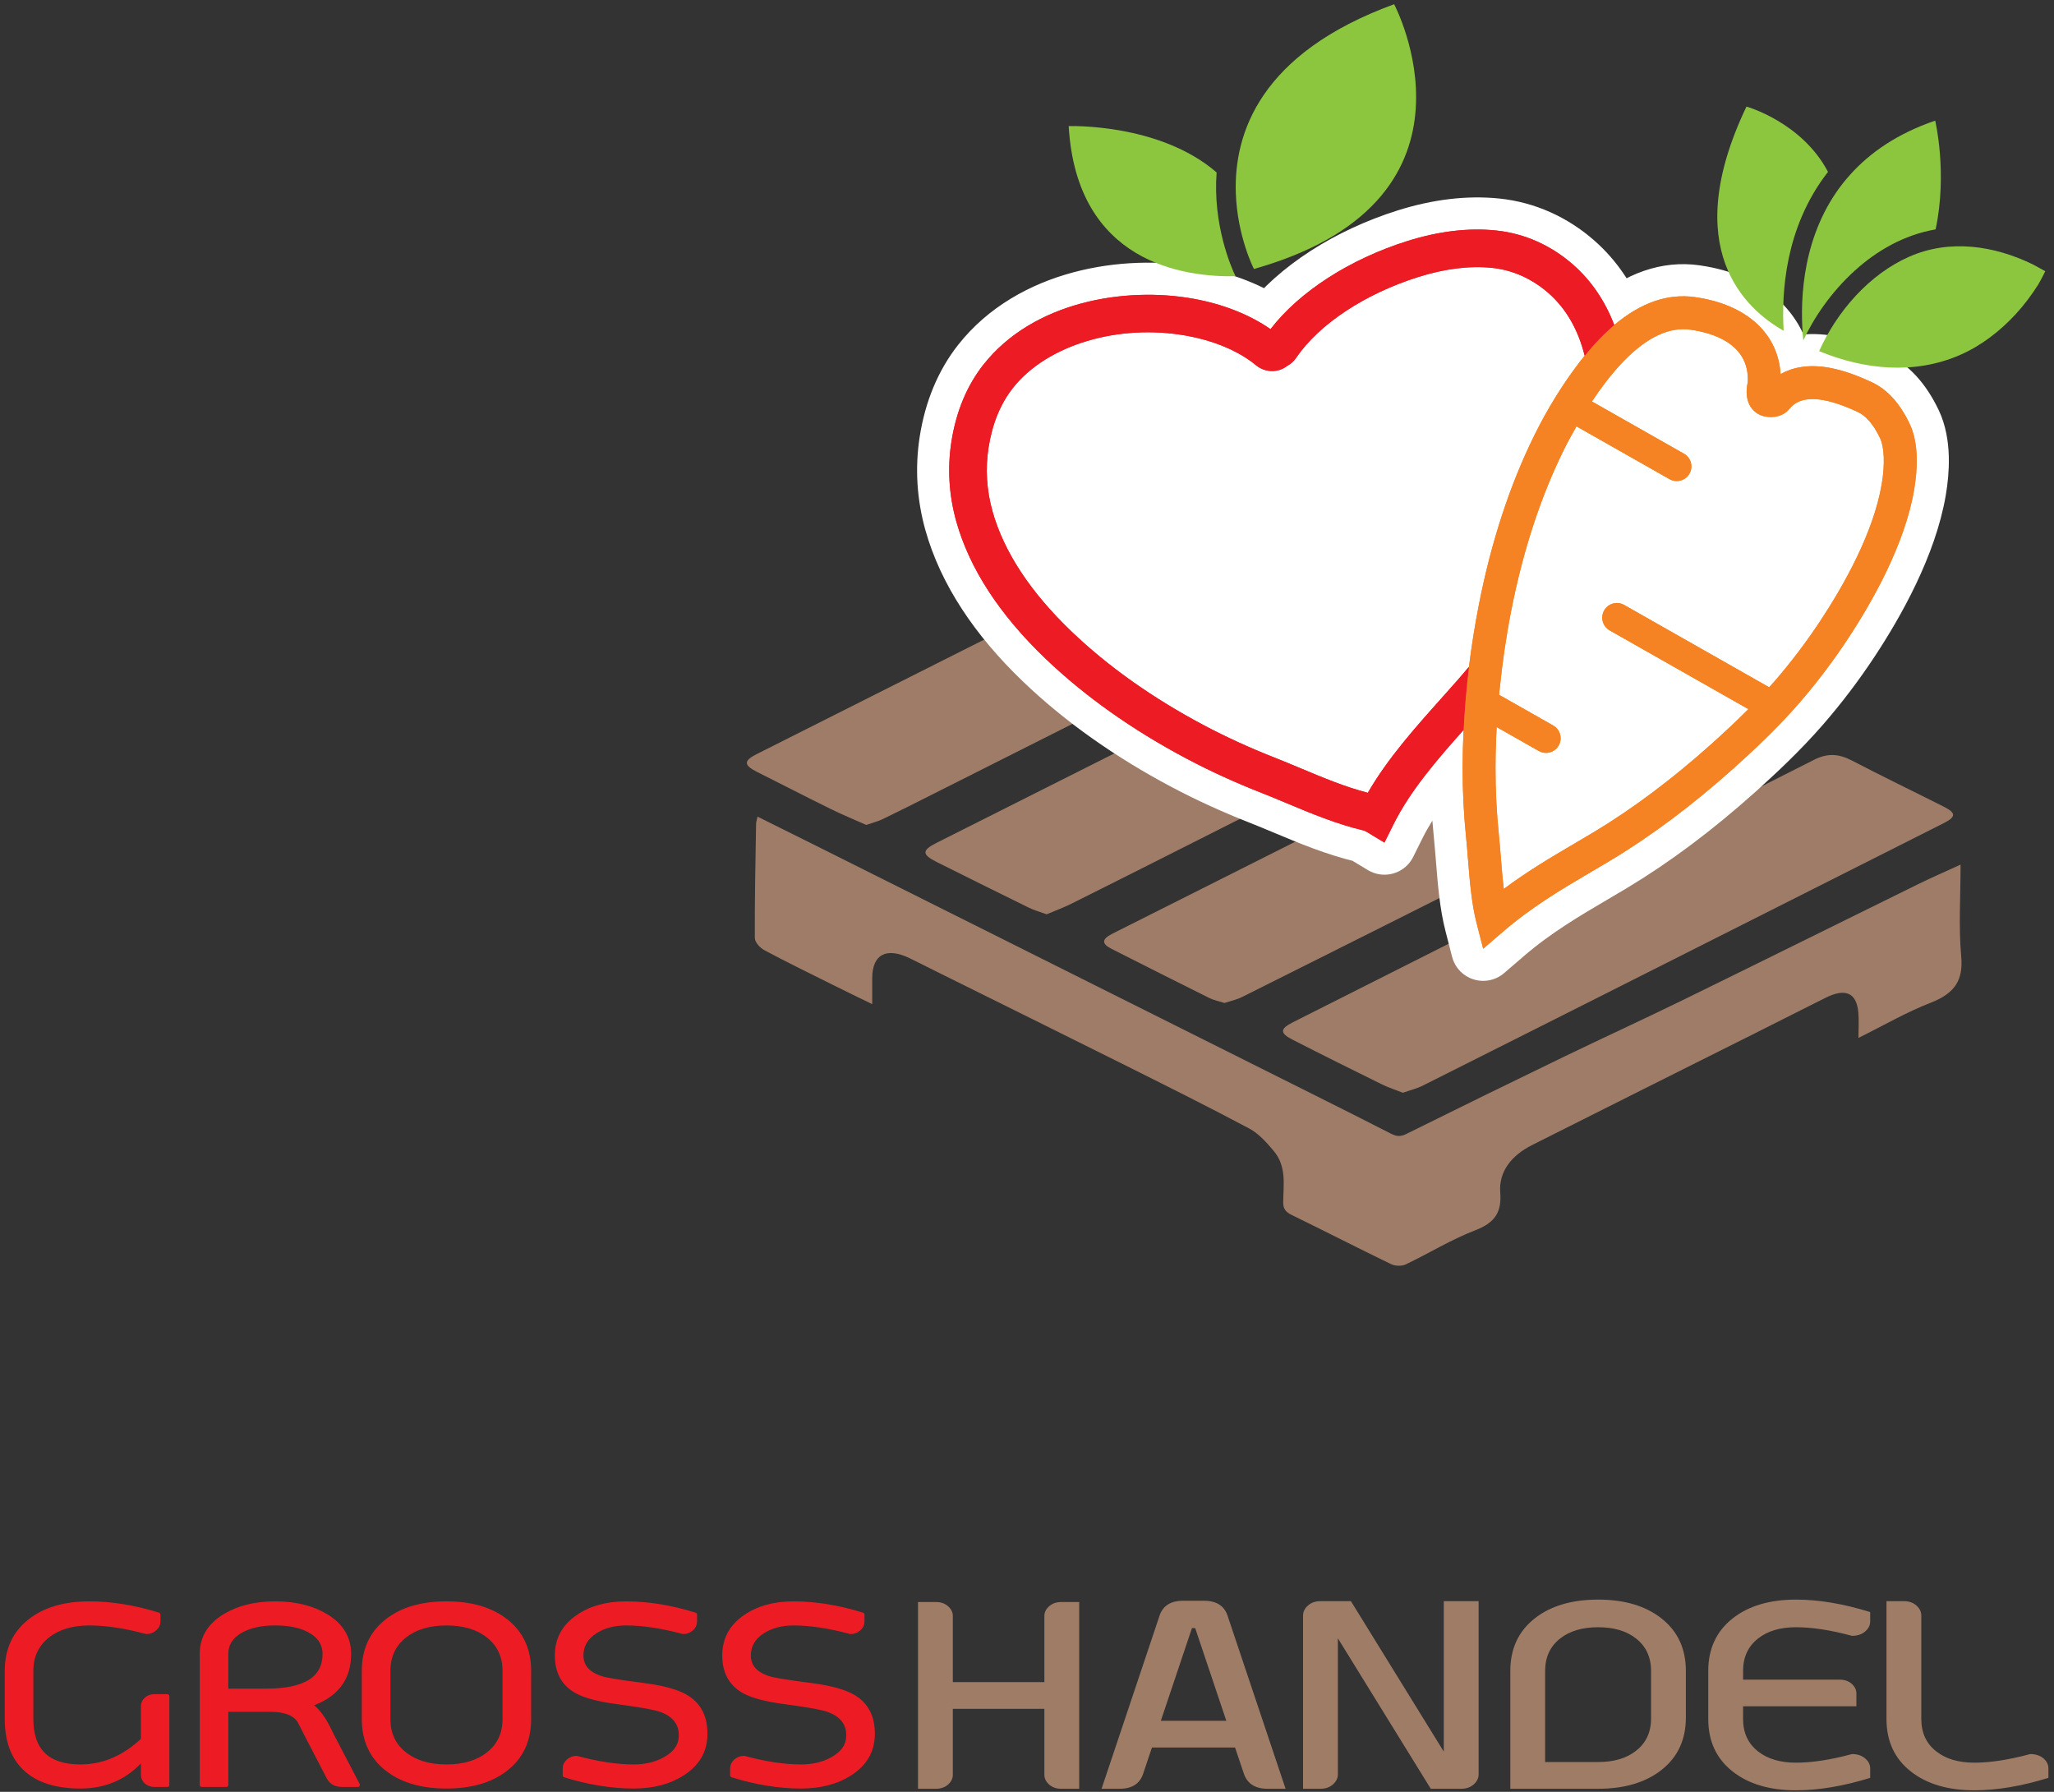<?xml version="1.0" encoding="UTF-8" standalone="no"?><!DOCTYPE svg PUBLIC "-//W3C//DTD SVG 1.1//EN" "http://www.w3.org/Graphics/SVG/1.1/DTD/svg11.dtd"><svg width="100%" height="100%" viewBox="0 0 1496 1305" version="1.1" xmlns="http://www.w3.org/2000/svg" xmlns:xlink="http://www.w3.org/1999/xlink" xml:space="preserve" xmlns:serif="http://www.serif.com/" style="fill-rule:evenodd;clip-rule:evenodd;stroke-linejoin:round;stroke-miterlimit:2;"><rect x="0" y="0" width="1496" height="1305" fill="#333333" stroke="none"/><g><g><path d="M121.833,1299.94l-9.279,0c-2.374,0 -4.388,-0.717 -6.043,-2.152c-1.582,-1.435 -2.374,-3.151 -2.374,-5.147l0,-12.26c-11.797,13.788 -26.976,20.682 -45.535,20.682c-17.624,0 -31.004,-4.242 -40.14,-12.727c-8.992,-8.361 -13.488,-20.496 -13.488,-36.406l0,-35.001c0,-15.474 5.611,-27.609 16.833,-36.406c10.79,-8.485 25.213,-12.728 43.269,-12.728c16.114,0 32.875,2.714 50.283,8.142l0,4.96c0,2.122 -0.899,3.931 -2.697,5.428c-1.727,1.498 -3.741,2.247 -6.043,2.247c-15.394,-4.181 -29.242,-6.271 -41.543,-6.271c-12.517,0 -22.624,3.026 -30.321,9.078c-7.985,6.302 -11.977,14.818 -11.977,25.55l0,35.001c0,23.085 11.941,34.627 35.824,34.627c16.617,0 31.795,-6.488 45.535,-19.466l0,-24.426c0,-1.997 0.792,-3.712 2.374,-5.147c1.655,-1.435 3.669,-2.153 6.043,-2.153l9.279,0l0,64.575Z" style="fill:#ed1c24;fill-rule:nonzero;stroke:#ed1c24;stroke-width:3.03px;"/><path d="M164.779,1231.34l29.242,0c28.271,0 42.406,-8.922 42.406,-26.766c0,-7.425 -3.777,-13.165 -11.33,-17.22c-6.402,-3.369 -14.531,-5.054 -24.386,-5.054l-0.54,0c-9.639,0 -17.624,1.685 -23.954,5.054c-7.625,3.993 -11.438,9.733 -11.438,17.22l0,26.766Zm76.827,32.194l18.991,36.405l-11.329,0c-4.748,0 -8.057,-1.809 -9.928,-5.428l-16.077,-30.977l-4.208,-8.236c-2.95,-6.738 -10.395,-10.107 -22.337,-10.107l-31.939,0l0,54.748l-17.804,0l0,-95.365c0,-11.73 5.575,-20.964 16.725,-27.702c9.999,-6.052 22.228,-9.078 36.687,-9.078l0.432,0c14.603,0.063 26.868,3.12 36.795,9.172c11.078,6.738 16.617,15.941 16.617,27.608c0,18.281 -9.603,30.603 -28.81,36.967c5.395,2.932 10.682,10.045 15.862,21.338l0.323,0.655Z" style="fill:#ed1c24;fill-rule:nonzero;stroke:#ed1c24;stroke-width:3.03px;"/><path d="M385.334,1251.93c0,15.536 -5.611,27.671 -16.833,36.406c-10.79,8.485 -25.249,12.727 -43.377,12.727c-18.056,0 -32.479,-4.242 -43.27,-12.727c-11.222,-8.735 -16.833,-20.87 -16.833,-36.406l0,-35.001c0,-15.474 5.611,-27.609 16.833,-36.406c10.791,-8.485 25.214,-12.728 43.27,-12.728c18.128,0 32.587,4.243 43.377,12.728c11.222,8.797 16.833,20.932 16.833,36.406l0,35.001Zm-60.21,-69.629c-12.517,0 -22.624,3.026 -30.321,9.078c-7.985,6.302 -11.977,14.818 -11.977,25.55l0,35.001c0,10.794 3.992,19.31 11.977,25.549c7.697,6.052 17.804,9.078 30.321,9.078c12.588,0 22.731,-3.026 30.429,-9.078c7.984,-6.239 11.977,-14.755 11.977,-25.549l0,-35.001c0,-10.732 -3.993,-19.248 -11.977,-25.55c-7.698,-6.052 -17.841,-9.078 -30.429,-9.078Z" style="fill:#ed1c24;fill-rule:nonzero;stroke:#ed1c24;stroke-width:3.03px;"/><path d="M461.514,1286.56c8.776,0 16.401,-1.84 22.875,-5.521c7.698,-4.243 11.546,-9.983 11.546,-17.22c0,-8.86 -4.928,-15.037 -14.783,-18.531c-4.244,-1.559 -14.675,-3.431 -31.292,-5.615c-14.171,-1.872 -24.35,-4.617 -30.536,-8.235c-9.136,-5.366 -13.704,-13.945 -13.704,-25.737c0,-11.854 5.071,-21.244 15.214,-28.17c9.352,-6.488 21.077,-9.733 35.177,-9.733c16.041,0 32.766,2.714 50.175,8.142l0,4.96c0,2.122 -0.863,3.931 -2.59,5.428c-1.726,1.498 -3.74,2.247 -6.042,2.247c-15.467,-4.181 -29.314,-6.271 -41.543,-6.271c-8.633,0 -16.042,1.934 -22.228,5.803c-6.906,4.367 -10.359,10.232 -10.359,17.594c0,8.049 4.999,13.601 14.998,16.659c3.238,1.06 13.776,2.745 31.616,5.053c14.028,1.872 24.207,4.836 30.537,8.891c8.776,5.553 13.164,14.319 13.164,26.298l0,1.123c-0.288,11.73 -5.755,21.026 -16.401,27.889c-9.711,6.302 -21.653,9.452 -35.824,9.452c-16.042,0 -32.767,-2.714 -50.175,-8.142l0,-4.96c0,-2.121 0.863,-3.93 2.589,-5.428c1.727,-1.497 3.741,-2.246 6.043,-2.246c15.466,4.18 29.314,6.27 41.543,6.27Z" style="fill:#ed1c24;fill-rule:nonzero;stroke:#ed1c24;stroke-width:3.03px;"/><path d="M583.445,1286.56c8.776,0 16.401,-1.84 22.875,-5.521c7.698,-4.243 11.546,-9.983 11.546,-17.22c0,-8.86 -4.927,-15.037 -14.783,-18.531c-4.244,-1.559 -14.675,-3.431 -31.292,-5.615c-14.171,-1.872 -24.35,-4.617 -30.536,-8.235c-9.136,-5.366 -13.704,-13.945 -13.704,-25.737c0,-11.854 5.071,-21.244 15.214,-28.17c9.352,-6.488 21.077,-9.733 35.177,-9.733c16.041,0 32.767,2.714 50.175,8.142l0,4.96c0,2.122 -0.863,3.931 -2.59,5.428c-1.726,1.498 -3.74,2.247 -6.042,2.247c-15.467,-4.181 -29.314,-6.271 -41.543,-6.271c-8.632,0 -16.042,1.934 -22.228,5.803c-6.906,4.367 -10.359,10.232 -10.359,17.594c0,8.049 4.999,13.601 14.999,16.659c3.237,1.06 13.775,2.745 31.615,5.053c14.028,1.872 24.207,4.836 30.537,8.891c8.776,5.553 13.164,14.319 13.164,26.298l0,1.123c-0.288,11.73 -5.755,21.026 -16.401,27.889c-9.711,6.302 -21.653,9.452 -35.824,9.452c-16.042,0 -32.767,-2.714 -50.175,-8.142l0,-4.96c0,-2.121 0.863,-3.93 2.589,-5.428c1.727,-1.497 3.741,-2.246 6.043,-2.246c15.466,4.18 29.314,6.27 41.543,6.27Z" style="fill:#ed1c24;fill-rule:nonzero;stroke:#ed1c24;stroke-width:3.03px;"/><path d="M693.977,1292.64c0,2.682 -1.187,5.053 -3.561,7.112c-2.302,1.997 -5.179,2.995 -8.632,2.995l-13.164,0l0,-135.982l13.164,0c3.453,0 6.33,0.998 8.632,2.995c2.374,2.058 3.561,4.429 3.561,7.112l0,48.198l66.684,0l0,-48.198c0,-2.683 1.187,-5.054 3.561,-7.112c2.302,-1.997 5.18,-2.995 8.632,-2.995l13.165,0l0,135.982l-13.165,0c-3.452,0 -6.33,-0.998 -8.632,-2.995c-2.374,-2.059 -3.561,-4.43 -3.561,-7.112l0,-48.104l-66.684,0l0,48.104Z" style="fill:#9f7c66;fill-rule:nonzero;"/><path d="M868.133,1185.77l-22.659,67.476l47.693,0l-22.66,-67.476l-2.374,0Zm-29.134,86.943l-6.15,18.343c-2.302,7.799 -8.093,11.698 -17.373,11.698l-13.164,0l41.975,-125.313c2.302,-7.737 8.092,-11.605 17.372,-11.605l15.322,0c9.28,0 15.071,3.899 17.373,11.698l41.974,125.22l-13.164,0c-9.28,0 -15.106,-3.931 -17.48,-11.792l-6.151,-18.249l-60.534,0Z" style="fill:#9f7c66;fill-rule:nonzero;"/><path d="M949.061,1176.6c0,-2.807 1.223,-5.272 3.669,-7.393c2.374,-2.059 5.359,-3.088 8.956,-3.088l22.228,0l67.655,109.59l0,-109.59l25.358,0l0,126.155c0,2.808 -1.223,5.272 -3.669,7.394c-2.374,2.059 -5.359,3.088 -8.956,3.088l-22.228,0l-67.656,-109.591l0,99.109c0,2.808 -1.223,5.272 -3.668,7.394c-2.374,2.059 -5.396,3.088 -9.064,3.088l-12.625,0l0,-126.156Z" style="fill:#9f7c66;fill-rule:nonzero;"/><path d="M1227.88,1250.81c0,16.222 -5.935,28.981 -17.804,38.277c-11.582,9.109 -26.94,13.664 -46.075,13.664l-63.987,0l0,-85.819c0,-16.16 5.935,-28.919 17.804,-38.278c11.582,-9.109 26.976,-13.663 46.183,-13.663c19.135,0 34.493,4.554 46.075,13.663c11.869,9.359 17.804,22.118 17.804,38.278l0,33.878Zm-63.879,32.475c11.438,0 20.61,-2.714 27.515,-8.142c7.338,-5.678 11.007,-13.539 11.007,-23.584l0,-34.627c0,-10.046 -3.669,-17.938 -11.007,-23.678c-6.905,-5.428 -16.077,-8.142 -27.515,-8.142c-11.51,0 -20.718,2.714 -27.623,8.142c-7.338,5.74 -11.007,13.632 -11.007,23.678l0,66.353l38.63,0Z" style="fill:#9f7c66;fill-rule:nonzero;"/><path d="M1244.18,1216.93c0,-16.16 5.935,-28.919 17.804,-38.278c11.582,-9.109 26.94,-13.663 46.075,-13.663c16.617,0 34.637,3.026 54.06,9.078l0,6.831c0,2.808 -1.223,5.241 -3.669,7.3c-2.446,2.122 -5.647,3.182 -9.603,3.182c-15.394,-4.18 -28.99,-6.27 -40.788,-6.27c-11.438,0 -20.609,2.714 -27.515,8.142c-7.338,5.74 -11.006,13.632 -11.006,23.678l0,6.363l70.353,0c3.525,0 6.402,0.968 8.632,2.902c2.374,2.059 3.561,4.461 3.561,7.206l0,9.265l-82.546,0l0,9.265c0,10.108 3.668,18 11.006,23.678c6.906,5.428 16.077,8.142 27.515,8.142c11.798,0 25.394,-2.09 40.788,-6.271c3.956,0 7.157,1.061 9.603,3.182c2.446,2.059 3.669,4.493 3.669,7.3l0,6.832c-19.423,6.052 -37.443,9.078 -54.06,9.078c-19.135,0 -34.493,-4.555 -46.075,-13.664c-11.869,-9.296 -17.804,-22.055 -17.804,-38.277l0,-35.001Z" style="fill:#9f7c66;fill-rule:nonzero;"/><path d="M1373.99,1166.11l12.625,0c3.669,0 6.69,1.029 9.064,3.088c2.446,2.121 3.669,4.586 3.669,7.393l0,75.338c0,10.108 3.668,18 11.006,23.678c6.906,5.428 16.113,8.142 27.623,8.142c11.654,0 25.214,-2.09 40.68,-6.271c3.956,0 7.193,1.061 9.711,3.182c2.374,2.059 3.561,4.493 3.561,7.3l0,6.832c-19.423,6.052 -37.407,9.078 -53.952,9.078c-19.207,0 -34.601,-4.555 -46.183,-13.664c-11.869,-9.296 -17.804,-22.055 -17.804,-38.277l0,-85.819Z" style="fill:#9f7c66;fill-rule:nonzero;"/></g><g><g><path d="M1427.95,629.684c0,23.531 -1.47,45.344 0.471,66.935c1.498,16.694 -4.139,26.629 -22.043,33.591c-17.889,6.95 -34.387,16.595 -52.804,25.702c0,-6.646 0.435,-12.606 -0.086,-18.511c-1.241,-14.344 -9.333,-17.949 -23.748,-10.771c-17.068,8.514 -34.059,17.158 -51.12,25.703c-54.246,27.192 -108.571,54.279 -162.731,81.595c-15.035,7.58 -24.319,19.309 -23.206,34.413c0.992,13.59 -2.847,21.789 -18.189,27.675c-17.689,6.788 -33.716,16.78 -50.763,24.91c-2.676,1.286 -7.629,1.157 -10.347,-0.154c-24.397,-11.809 -48.459,-24.144 -72.813,-36.034c-4.674,-2.281 -6.03,-4.921 -5.973,-9.379c0.178,-12.706 2.505,-25.993 -6.929,-37.153c-5.109,-6.053 -10.754,-12.563 -17.918,-16.378c-30.755,-16.36 -62.081,-31.935 -93.357,-47.559c-44.07,-22.017 -88.276,-43.83 -132.418,-65.736c-7.1,-3.518 -14.143,-7.11 -21.272,-10.585c-17.126,-8.347 -27.401,-2.93 -27.43,14.431c-0.014,5.868 0,11.735 0,18.944c-10.161,-4.971 -19.166,-9.305 -28.086,-13.757c-16.883,-8.408 -33.873,-16.675 -50.436,-25.529c-3.303,-1.762 -6.971,-5.873 -6.985,-8.915c-0.15,-27.675 0.463,-55.349 0.913,-83.017c0.021,-1.422 0.542,-2.838 1.056,-5.361c13.494,6.709 26.352,13.071 39.182,19.482c52.591,26.296 105.167,52.598 157.751,78.9c68.76,34.389 137.534,68.771 206.287,103.179c19.352,9.688 38.697,19.365 57.921,29.226c3.918,2.003 6.808,2.591 11.26,0.384c38.155,-18.938 76.453,-37.679 114.85,-56.252c28.8,-13.93 57.978,-27.279 86.7,-41.326c57.271,-28.014 114.322,-56.363 171.515,-84.482c9.64,-4.743 19.58,-9.04 30.748,-14.171" style="fill:#9e7c67;"/><path d="M891.824,730.471c-3.846,-1.236 -7.764,-1.997 -11.096,-3.648c-23.762,-11.809 -47.417,-23.779 -71.087,-35.73c-7.407,-3.741 -7.3,-7.135 0.421,-11.03c29.043,-14.635 58.121,-29.208 87.178,-43.824c62.495,-31.446 124.997,-62.88 187.471,-94.363c35.842,-18.06 71.635,-36.188 107.428,-54.329c8.035,-4.068 15.742,-4.266 23.976,-0.055c22.835,11.667 45.898,23.012 68.832,34.543c9.02,4.532 8.848,8.31 -0.221,12.885c-63.266,31.898 -126.474,63.888 -189.761,95.748c-63.444,31.928 -126.946,63.763 -190.489,95.537c-3.804,1.898 -8.257,2.813 -12.652,4.266" style="fill:#9e7c67;"/><path d="M1021.8,795.854c-5.388,-2.127 -10.59,-3.778 -15.342,-6.121c-21.8,-10.734 -43.549,-21.529 -65.128,-32.572c-9.419,-4.822 -9.034,-7.92 0.343,-12.65c72.542,-36.528 145.02,-73.155 217.562,-109.671c53.996,-27.18 108.156,-54.125 162.031,-81.496c9.819,-4.983 18.054,-4.384 27.501,0.538c22.043,11.488 44.542,22.326 66.784,33.536c9.248,4.655 9.262,7.475 0.057,12.124c-72.735,36.714 -145.498,73.378 -218.261,110.055c-53.69,27.05 -107.351,54.131 -161.119,81.069c-4.238,2.133 -9.119,3.308 -14.428,5.188" style="fill:#9e7c67;"/><path d="M630.923,600.801c-8.321,-3.71 -17.169,-7.327 -25.653,-11.5c-18.161,-8.934 -36.107,-18.19 -54.182,-27.26c-9.419,-4.724 -9.519,-8.019 -0.136,-12.743c89.797,-45.197 179.607,-90.362 269.397,-135.571c36.87,-18.561 73.719,-37.147 110.49,-55.862c8.306,-4.223 16.248,-4.811 24.739,-0.557c23.42,11.729 46.975,23.254 70.387,35.001c7.1,3.555 7.086,8.05 -0.114,11.63c-27.387,13.633 -54.995,26.939 -82.311,40.671c-25.389,12.761 -50.421,26.061 -75.774,38.872c-63.152,31.928 -126.396,63.72 -189.612,95.549c-11.688,5.886 -23.355,11.791 -35.158,17.491c-3.389,1.639 -7.228,2.591 -12.073,4.279" style="fill:#9e7c67;"/><path d="M762.276,665.89c-4.838,-1.787 -9.155,-2.98 -13.022,-4.879c-22.378,-10.962 -44.663,-22.054 -66.941,-33.171c-10.982,-5.49 -11.018,-8.544 -0.178,-14.004c71.528,-36.015 143.086,-71.999 214.636,-107.983c22.685,-11.407 45.383,-22.796 68.125,-34.129c21.486,-10.715 43.072,-21.288 64.529,-32.046c10.511,-5.268 21.015,-10.567 31.155,-16.335c8.256,-4.693 16.255,-4.705 24.532,-0.674c18.71,9.101 37.377,18.276 56.052,27.427c4.93,2.418 9.954,4.693 14.735,7.302c7.892,4.303 7.935,7.543 -0.164,11.686c-15.071,7.716 -30.363,15.11 -45.498,22.734c-37.027,18.647 -74.033,37.344 -111.032,56.029c-43.164,21.788 -86.3,43.601 -129.464,65.377c-29.785,15.024 -59.562,30.067 -89.433,44.962c-5.808,2.893 -12.03,5.162 -18.032,7.704" style="fill:#9e7c67;"/></g><path d="M1066.05,530.373l-0.061,1.213c-19.472,21.852 -38.962,44.451 -51.028,68.753l-6.616,13.306l-12.727,-7.678c-0.856,-0.527 -1.815,-0.941 -2.135,-1.051c-19.997,-4.745 -38.512,-12.485 -56.411,-19.981c-6.259,-2.613 -12.518,-5.237 -18.854,-7.728c-18.898,-7.428 -37.074,-15.738 -54.017,-24.731c-39.622,-20.992 -74.198,-45.506 -102.773,-72.849c-33.437,-32.019 -55.268,-65.575 -64.879,-99.73c-5.396,-19.221 -6.602,-38.785 -3.6,-58.151c3.438,-22.015 11.295,-40.926 23.357,-56.207c36.103,-45.766 102.918,-57.049 153.115,-47.927c21.382,3.885 40.678,11.513 55.967,22.101c20.97,-27.25 57.628,-50.962 99.586,-64.148c22.881,-7.19 44.655,-9.782 64.73,-7.7c20.844,2.163 40.15,10.901 56.162,24.981c13.159,11.587 23.174,26.376 29.86,43.852c-7.24,6.116 -14.433,13.594 -21.546,22.372c-4.712,-19.014 -13.509,-34.332 -26.393,-45.674c-7.243,-6.369 -19.313,-14.584 -35.704,-17.562c-1.711,-0.311 -3.443,-0.56 -5.202,-0.744c-16.336,-1.691 -34.408,0.519 -53.699,6.58c-39.027,12.27 -72.341,34.28 -89.112,58.87c-1.79,2.626 -4.096,4.69 -6.747,6.073c-6.379,4.97 -15.976,4.889 -22.67,-0.713c-1.109,-0.913 -2.262,-1.845 -3.497,-2.733c-12.284,-8.875 -28.41,-15.313 -46.629,-18.623c-49.844,-9.058 -101.957,6.546 -126.733,37.942c-9.119,11.545 -15.1,26.171 -17.795,43.464c-2.408,15.47 -1.426,31.121 2.903,46.534c8.264,29.389 27.595,58.778 57.453,87.372c26.741,25.608 59.272,48.628 96.667,68.445c16.033,8.497 33.265,16.379 51.211,23.432c6.52,2.567 12.962,5.255 19.408,7.965c16.37,6.853 31.898,13.352 48.591,17.705c14.522,-25.092 34.529,-47.478 53.961,-69.227c3.96,-4.437 7.913,-8.861 11.813,-13.298c2.685,-3.058 5.305,-6.165 7.908,-9.29c-0.354,2.876 -0.688,5.75 -1,8.62c0.313,-2.873 0.646,-5.745 1,-8.619c1.878,-15.187 4.299,-30.422 7.288,-45.626c8.966,-45.6 22.546,-86.982 40.349,-122.982c9.657,-19.531 20.833,-37.575 33.211,-53.639c1.134,-1.464 2.276,-2.857 3.418,-4.271c7.114,-8.781 14.306,-16.256 21.546,-22.371c19.261,-16.259 38.922,-23.1 58.731,-20.323c1.521,0.214 3.052,0.461 4.582,0.739c34.801,6.324 56.007,26.807 57.818,55.326c8.358,-4.701 19.909,-7.442 35.594,-4.592c11.943,2.17 23.15,6.96 30.547,10.374c11.462,5.295 20.566,15.218 27.82,30.332c7.018,14.616 5.669,34.272 3.297,48.185c-6.721,39.431 -29.951,80.778 -48.252,108.51c-10.792,16.377 -22.769,32.181 -35.594,46.959c-15.971,18.373 -33.005,34.203 -47.55,47.266c-30.01,26.892 -60.357,49.598 -90.215,67.476c-4.386,2.623 -8.77,5.212 -13.17,7.791c-21.276,12.503 -43.283,25.446 -64.486,43.66l-14.61,12.562l-4.791,-18.657c-3.644,-14.205 -4.944,-30.268 -6.199,-45.817c-0.455,-5.677 -0.918,-11.456 -1.484,-17.076c-1.664,-16.258 -2.498,-33.091 -2.489,-50.011c0.01,-9.228 0.265,-18.505 0.714,-27.817l0.061,-1.214Zm259.822,-78.304c-10.217,15.502 -21.551,30.447 -33.681,44.435c-1.204,1.392 -2.454,2.672 -3.671,4.021l-105.622,-59.961c-5.122,-2.903 -11.631,-1.103 -14.538,4.022c-2.902,5.116 -1.108,11.619 4.013,14.532l101.043,57.351c-9.219,9.228 -18.378,17.707 -26.691,25.176c-28.859,25.875 -57.978,47.669 -86.524,64.768c-4.311,2.571 -8.643,5.121 -13.002,7.686c-16.998,9.996 -34.433,20.238 -51.926,33.303c-0.91,-7.43 -1.537,-15.235 -2.155,-22.917c-0.467,-5.745 -0.951,-11.698 -1.534,-17.489c-1.573,-15.46 -2.363,-31.466 -2.356,-47.573c0.008,-9.905 0.305,-19.89 0.839,-29.898l30.678,17.416c1.063,0.606 2.205,1.012 3.354,1.22c4.33,0.787 8.871,-1.193 11.173,-5.244c2.912,-5.114 1.107,-11.616 -4.008,-14.521l-39.445,-22.384c0.144,-1.502 0.324,-2.987 0.475,-4.487c1.914,-18.921 4.674,-37.952 8.407,-56.948l0.013,-0.071c8.563,-43.488 21.451,-82.826 38.304,-116.922c2.906,-5.865 6,-11.518 9.182,-17.069l8.704,4.94l25.448,14.434l33.618,19.085c1.077,0.606 2.212,1.01 3.355,1.218c4.336,0.788 8.879,-1.182 11.176,-5.223c2.91,-5.125 1.115,-11.625 -4.005,-14.538l-41.3,-23.437l-25.758,-14.619c3.331,-4.954 6.742,-9.796 10.29,-14.412c4.411,-5.723 8.793,-10.781 13.135,-15.225c16.751,-17.159 32.942,-24.794 48.263,-22.642c1.21,0.165 2.414,0.359 3.631,0.58c17.799,3.235 38.885,12.247 38.263,36.803c-0.023,0.718 -0.188,1.434 -0.312,2.155l-0.216,1.287c-2.043,13.456 5.048,20.318 11.876,22.146c0.318,0.082 0.766,0.18 1.324,0.282c7.143,1.298 13.487,-0.668 17.411,-5.392c3.434,-4.144 9.781,-9.321 25.066,-6.543c9.254,1.681 18.572,5.684 24.787,8.553c6.2,2.859 11.522,9.059 16.272,18.958c3.253,6.765 3.732,19.398 1.275,33.782c-6.017,35.343 -27.591,73.544 -44.631,99.362Z" style="fill:#f58323;fill-rule:nonzero;stroke:#fff;stroke-width:46.78px;"/><g><path d="M919.392,248.754l-66.257,-22.17l-65.303,-1.737l-47.686,39.11l-26.675,35.311l-9.273,51.029l11.17,50.013l32.425,44.868l79.002,66.976l93.29,51.153l82.299,27.833l55.367,-71.053l20.196,-14.913l1.617,111.515l6.104,52.511l28.946,-28.229l83.462,-46.452l52.423,-39.406l71.968,-71.691l42.575,-78.754l20.901,-58.482l-12.155,-41.692l-37.2,-23.673l-28.948,-5.26l-21.913,12.931l-8.131,-38.971l-36.3,-15.767l-29.697,-5.397l-26.534,24.929l-13.324,5.333l-19.644,-41.075l-47.71,-30.058l-38.799,-7.051l-63.135,19.087l-49.171,28.557l-33.89,20.675Z" style="fill:#fff;"/><g><path d="M1302.82,188.015c4.099,-19.479 12.384,-42.12 28.584,-62.82c-19.013,-36.26 -59.38,-47.575 -59.38,-47.575c-49.437,103.434 -0.807,147.544 27.081,163.286c-0.819,-13.99 -0.525,-32.73 3.715,-52.891" style="fill:#8cc63f;fill-rule:nonzero;"/><path d="M1313.36,247.555c0.015,0.149 0.026,0.297 0.043,0.435c0.055,-0.115 0.106,-0.241 0.155,-0.357c-0.068,-0.03 -0.13,-0.052 -0.198,-0.078" style="fill:#8cc63f;fill-rule:nonzero;"/><path d="M1409.47,87.867c-27.68,9.412 -47.627,23.407 -61.989,39.416c-3.69,4.121 -7.047,8.359 -10.029,12.71c-26.527,38.644 -26.346,84.52 -24.088,107.564c0.068,0.026 0.13,0.048 0.195,0.073c3.488,-7.575 8.419,-16.252 14.735,-25.06c6.246,-8.73 13.852,-17.564 22.778,-25.62c15.65,-14.139 35.316,-25.803 58.704,-29.897c8.763,-41.15 -0.306,-79.186 -0.306,-79.186" style="fill:#8cc63f;fill-rule:nonzero;"/><path d="M778.368,91.85c5.822,99.734 84.16,110.095 121.493,109.326c-3.186,-6.642 -16.602,-37.435 -13.76,-75.581c-41.728,-36.141 -107.733,-33.745 -107.733,-33.745" style="fill:#8cc63f;fill-rule:nonzero;"/><path d="M1015.4,3.078c-97.735,35.656 -116.752,94.215 -115.312,137.465c1.057,31.83 13.194,55.363 13.194,55.363c1.959,-0.557 3.845,-1.131 5.748,-1.705c170.415,-51.562 96.37,-191.123 96.37,-191.123" style="fill:#8cc63f;fill-rule:nonzero;"/><path d="M1325.87,452.069c-10.217,15.502 -21.551,30.447 -33.681,44.435c-1.204,1.392 -2.454,2.672 -3.671,4.021l-105.622,-59.961c-5.122,-2.903 -11.631,-1.103 -14.538,4.022c-2.902,5.116 -1.108,11.619 4.013,14.532l101.043,57.351c-9.219,9.228 -18.378,17.707 -26.691,25.176c-28.859,25.875 -57.978,47.669 -86.524,64.768c-4.311,2.571 -8.643,5.121 -13.002,7.686c-16.998,9.996 -34.433,20.238 -51.926,33.303c-0.91,-7.43 -1.537,-15.235 -2.155,-22.917c-0.467,-5.745 -0.951,-11.698 -1.534,-17.489c-1.573,-15.46 -2.363,-31.466 -2.356,-47.573c0.008,-9.905 0.305,-19.89 0.839,-29.898l30.678,17.416c1.063,0.606 2.205,1.012 3.354,1.22c4.33,0.787 8.871,-1.193 11.173,-5.244c2.912,-5.114 1.107,-11.616 -4.008,-14.521l-39.445,-22.384c0.144,-1.502 0.324,-2.987 0.475,-4.487c1.914,-18.921 4.674,-37.952 8.407,-56.948l0.013,-0.071c8.563,-43.488 21.451,-82.826 38.304,-116.922c2.906,-5.865 6,-11.518 9.182,-17.069l8.704,4.94l25.448,14.434l33.618,19.085c1.077,0.606 2.212,1.01 3.355,1.218c4.336,0.788 8.879,-1.182 11.176,-5.223c2.91,-5.125 1.115,-11.625 -4.005,-14.538l-41.3,-23.437l-25.758,-14.619c3.331,-4.954 6.742,-9.796 10.29,-14.412c4.411,-5.723 8.793,-10.781 13.135,-15.225c16.751,-17.159 32.942,-24.794 48.263,-22.642c1.21,0.165 2.414,0.359 3.631,0.58c17.799,3.235 38.885,12.247 38.263,36.803c-0.023,0.718 -0.188,1.434 -0.312,2.155l-0.216,1.287c-2.043,13.456 5.048,20.318 11.876,22.146c0.318,0.082 0.766,0.18 1.324,0.282c7.143,1.298 13.487,-0.668 17.411,-5.392c3.434,-4.144 9.781,-9.321 25.066,-6.543c9.254,1.681 18.572,5.684 24.787,8.553c6.2,2.859 11.522,9.059 16.272,18.958c3.253,6.765 3.732,19.398 1.275,33.782c-6.017,35.343 -27.591,73.544 -44.631,99.362m64.946,-143.513c-7.254,-15.114 -16.358,-25.037 -27.82,-30.332c-7.397,-3.414 -18.604,-8.204 -30.547,-10.374c-15.685,-2.85 -27.236,-0.109 -35.594,4.592c-1.811,-28.519 -23.017,-49.002 -57.818,-55.326c-1.53,-0.278 -3.061,-0.525 -4.582,-0.739c-19.809,-2.777 -39.47,4.064 -58.731,20.323c-7.24,6.115 -14.432,13.59 -21.546,22.371c-1.142,1.414 -2.284,2.807 -3.418,4.271c-12.378,16.064 -23.554,34.108 -33.211,53.639c-17.803,36 -31.383,77.382 -40.349,122.982c-2.989,15.204 -5.41,30.439 -7.288,45.626c-1.895,15.393 -3.201,30.743 -3.925,45.998c-0.449,9.312 -0.704,18.589 -0.714,27.817c-0.009,16.92 0.825,33.753 2.489,50.011c0.566,5.62 1.029,11.399 1.484,17.076c1.255,15.549 2.555,31.612 6.199,45.817l4.791,18.657l14.61,-12.562c21.203,-18.214 43.21,-31.157 64.486,-43.66c4.4,-2.579 8.784,-5.168 13.17,-7.791c29.858,-17.878 60.205,-40.584 90.215,-67.476c14.545,-13.063 31.579,-28.893 47.55,-47.266c12.825,-14.778 24.802,-30.582 35.594,-46.959c18.301,-27.732 41.531,-69.079 48.252,-108.51c2.372,-13.913 3.721,-33.569 -3.297,-48.185" style="fill:#f58323;fill-rule:nonzero;"/><path d="M1480.36,192.453c-28.077,-13.613 -60.318,-18.433 -89.63,-5.585c-29.309,12.849 -52.796,39.961 -65.794,68.855c32.734,13.553 69.371,17.262 102.458,2.867c15.632,-6.798 29.374,-17.486 40.876,-29.973c6.052,-6.571 11.384,-13.745 16.176,-21.274c1.764,-2.888 5.202,-9.785 5.202,-9.785c0,0 -7.147,-4.066 -9.288,-5.105" style="fill:#8cc63f;fill-rule:nonzero;"/><path d="M1062,494.878c-3.9,4.437 -7.853,8.861 -11.813,13.298c-19.432,21.749 -39.439,44.135 -53.961,69.227c-16.693,-4.353 -32.221,-10.852 -48.591,-17.705c-6.446,-2.71 -12.888,-5.398 -19.408,-7.965c-17.946,-7.053 -35.178,-14.935 -51.211,-23.432c-37.395,-19.817 -69.926,-42.837 -96.667,-68.445c-29.858,-28.594 -49.189,-57.983 -57.453,-87.372c-4.329,-15.413 -5.311,-31.064 -2.903,-46.534c2.695,-17.293 8.676,-31.919 17.795,-43.464c24.776,-31.396 76.889,-47 126.733,-37.942c18.219,3.31 34.345,9.748 46.629,18.623c1.235,0.888 2.388,1.82 3.497,2.733c6.694,5.602 16.291,5.683 22.67,0.713c2.651,-1.383 4.957,-3.447 6.747,-6.073c16.771,-24.59 50.085,-46.6 89.112,-58.87c19.291,-6.061 37.363,-8.271 53.699,-6.58c1.759,0.184 3.491,0.433 5.202,0.744c16.391,2.978 28.461,11.193 35.704,17.562c12.884,11.342 21.681,26.66 26.393,45.674c7.113,-8.778 14.306,-16.256 21.546,-22.372c-6.686,-17.476 -16.701,-32.265 -29.86,-43.852c-16.012,-14.08 -35.318,-22.818 -56.162,-24.981c-20.075,-2.082 -41.849,0.51 -64.73,7.7c-41.958,13.186 -78.616,36.898 -99.586,64.148c-15.289,-10.588 -34.585,-18.216 -55.967,-22.101c-50.197,-9.122 -117.012,2.161 -153.115,47.927c-12.062,15.281 -19.919,34.192 -23.357,56.207c-3.002,19.366 -1.796,38.93 3.6,58.151c9.611,34.155 31.442,67.711 64.879,99.73c28.575,27.343 63.151,51.857 102.773,72.849c16.943,8.993 35.119,17.303 54.017,24.731c6.336,2.491 12.595,5.115 18.854,7.728c17.899,7.496 36.414,15.236 56.411,19.981c0.32,0.11 1.279,0.524 2.135,1.051l12.727,7.678l6.616,-13.306c12.066,-24.302 31.556,-46.901 51.028,-68.753c0.726,-15.251 2.03,-30.605 3.925,-45.998c-2.603,3.125 -5.223,6.232 -7.908,9.29" style="fill:#ed1c24;fill-rule:nonzero;"/><path d="M1325.87,452.069c-10.217,15.502 -21.551,30.447 -33.681,44.435c-1.204,1.392 -2.454,2.672 -3.671,4.021l-105.622,-59.961c-5.122,-2.903 -11.631,-1.103 -14.538,4.022c-2.902,5.116 -1.108,11.619 4.013,14.532l101.043,57.351c-9.219,9.228 -18.378,17.707 -26.691,25.176c-28.859,25.875 -57.978,47.669 -86.524,64.768c-4.311,2.571 -8.643,5.121 -13.002,7.686c-16.998,9.996 -34.433,20.238 -51.926,33.303c-0.91,-7.43 -1.537,-15.235 -2.155,-22.917c-0.467,-5.745 -0.951,-11.698 -1.534,-17.489c-1.573,-15.46 -2.363,-31.466 -2.356,-47.573c0.008,-9.905 0.305,-19.89 0.839,-29.898l30.678,17.416c1.063,0.606 2.205,1.012 3.354,1.22c4.33,0.787 8.871,-1.193 11.173,-5.244c2.912,-5.114 1.107,-11.616 -4.008,-14.521l-39.445,-22.384c0.144,-1.502 0.324,-2.987 0.475,-4.487c1.914,-18.921 4.674,-37.952 8.407,-56.948l0.013,-0.071c8.563,-43.488 21.451,-82.826 38.304,-116.922c2.906,-5.865 6,-11.518 9.182,-17.069l8.704,4.94l25.448,14.434l33.618,19.085c1.077,0.606 2.212,1.01 3.355,1.218c4.336,0.788 8.879,-1.182 11.176,-5.223c2.91,-5.125 1.115,-11.625 -4.005,-14.538l-41.3,-23.437l-25.758,-14.619c3.331,-4.954 6.742,-9.796 10.29,-14.412c4.411,-5.723 8.793,-10.781 13.135,-15.225c16.751,-17.159 32.942,-24.794 48.263,-22.642c1.21,0.165 2.414,0.359 3.631,0.58c17.799,3.235 38.885,12.247 38.263,36.803c-0.023,0.718 -0.188,1.434 -0.312,2.155l-0.216,1.287c-2.043,13.456 5.048,20.318 11.876,22.146c0.318,0.082 0.766,0.18 1.324,0.282c7.143,1.298 13.487,-0.668 17.411,-5.392c3.434,-4.144 9.781,-9.321 25.066,-6.543c9.254,1.681 18.572,5.684 24.787,8.553c6.2,2.859 11.522,9.059 16.272,18.958c3.253,6.765 3.732,19.398 1.275,33.782c-6.017,35.343 -27.591,73.544 -44.631,99.362m64.946,-143.513c-7.254,-15.114 -16.358,-25.037 -27.82,-30.332c-7.397,-3.414 -18.604,-8.204 -30.547,-10.374c-15.685,-2.85 -27.236,-0.109 -35.594,4.592c-1.811,-28.519 -23.017,-49.002 -57.818,-55.326c-1.53,-0.278 -3.061,-0.525 -4.582,-0.739c-19.809,-2.777 -39.47,4.064 -58.731,20.323c-7.24,6.115 -14.432,13.59 -21.546,22.371c-1.142,1.414 -2.284,2.807 -3.418,4.271c-12.378,16.064 -23.554,34.108 -33.211,53.639c-17.803,36 -31.383,77.382 -40.349,122.982c-2.989,15.204 -5.41,30.439 -7.288,45.626c-1.895,15.393 -3.201,30.743 -3.925,45.998c-0.449,9.312 -0.704,18.589 -0.714,27.817c-0.009,16.92 0.825,33.753 2.489,50.011c0.566,5.62 1.029,11.399 1.484,17.076c1.255,15.549 2.555,31.612 6.199,45.817l4.791,18.657l14.61,-12.562c21.203,-18.214 43.21,-31.157 64.486,-43.66c4.4,-2.579 8.784,-5.168 13.17,-7.791c29.858,-17.878 60.205,-40.584 90.215,-67.476c14.545,-13.063 31.579,-28.893 47.55,-47.266c12.825,-14.778 24.802,-30.582 35.594,-46.959c18.301,-27.732 41.531,-69.079 48.252,-108.51c2.372,-13.913 3.721,-33.569 -3.297,-48.185" style="fill:#f58323;fill-rule:nonzero;"/><path d="M1062,494.878c-3.9,4.437 -7.853,8.861 -11.813,13.298c-19.432,21.749 -39.439,44.135 -53.961,69.227c-16.693,-4.353 -32.221,-10.852 -48.591,-17.705c-6.446,-2.71 -12.888,-5.398 -19.408,-7.965c-17.946,-7.053 -35.178,-14.935 -51.211,-23.432c-37.395,-19.817 -69.926,-42.837 -96.667,-68.445c-29.858,-28.594 -49.189,-57.983 -57.453,-87.372c-4.329,-15.413 -5.311,-31.064 -2.903,-46.534c2.695,-17.293 8.676,-31.919 17.795,-43.464c24.776,-31.396 76.889,-47 126.733,-37.942c18.219,3.31 34.345,9.748 46.629,18.623c1.235,0.888 2.388,1.82 3.497,2.733c6.694,5.602 16.291,5.683 22.67,0.713c2.651,-1.383 4.957,-3.447 6.747,-6.073c16.771,-24.59 50.085,-46.6 89.112,-58.87c19.291,-6.061 37.363,-8.271 53.699,-6.58c1.759,0.184 3.491,0.433 5.202,0.744c16.391,2.978 28.461,11.193 35.704,17.562c12.884,11.342 21.681,26.66 26.393,45.674c7.113,-8.778 14.306,-16.256 21.546,-22.372c-6.686,-17.476 -16.701,-32.265 -29.86,-43.852c-16.012,-14.08 -35.318,-22.818 -56.162,-24.981c-20.075,-2.082 -41.849,0.51 -64.73,7.7c-41.958,13.186 -78.616,36.898 -99.586,64.148c-15.289,-10.588 -34.585,-18.216 -55.967,-22.101c-50.197,-9.122 -117.012,2.161 -153.115,47.927c-12.062,15.281 -19.919,34.192 -23.357,56.207c-3.002,19.366 -1.796,38.93 3.6,58.151c9.611,34.155 31.442,67.711 64.879,99.73c28.575,27.343 63.151,51.857 102.773,72.849c16.943,8.993 35.119,17.303 54.017,24.731c6.336,2.491 12.595,5.115 18.854,7.728c17.899,7.496 36.414,15.236 56.411,19.981c0.32,0.11 1.279,0.524 2.135,1.051l12.727,7.678l6.616,-13.306c12.066,-24.302 31.556,-46.901 51.028,-68.753c0.726,-15.251 2.03,-30.605 3.925,-45.998c-2.603,3.125 -5.223,6.232 -7.908,9.29" style="fill:#ed1c24;fill-rule:nonzero;"/></g></g></g></g></svg>